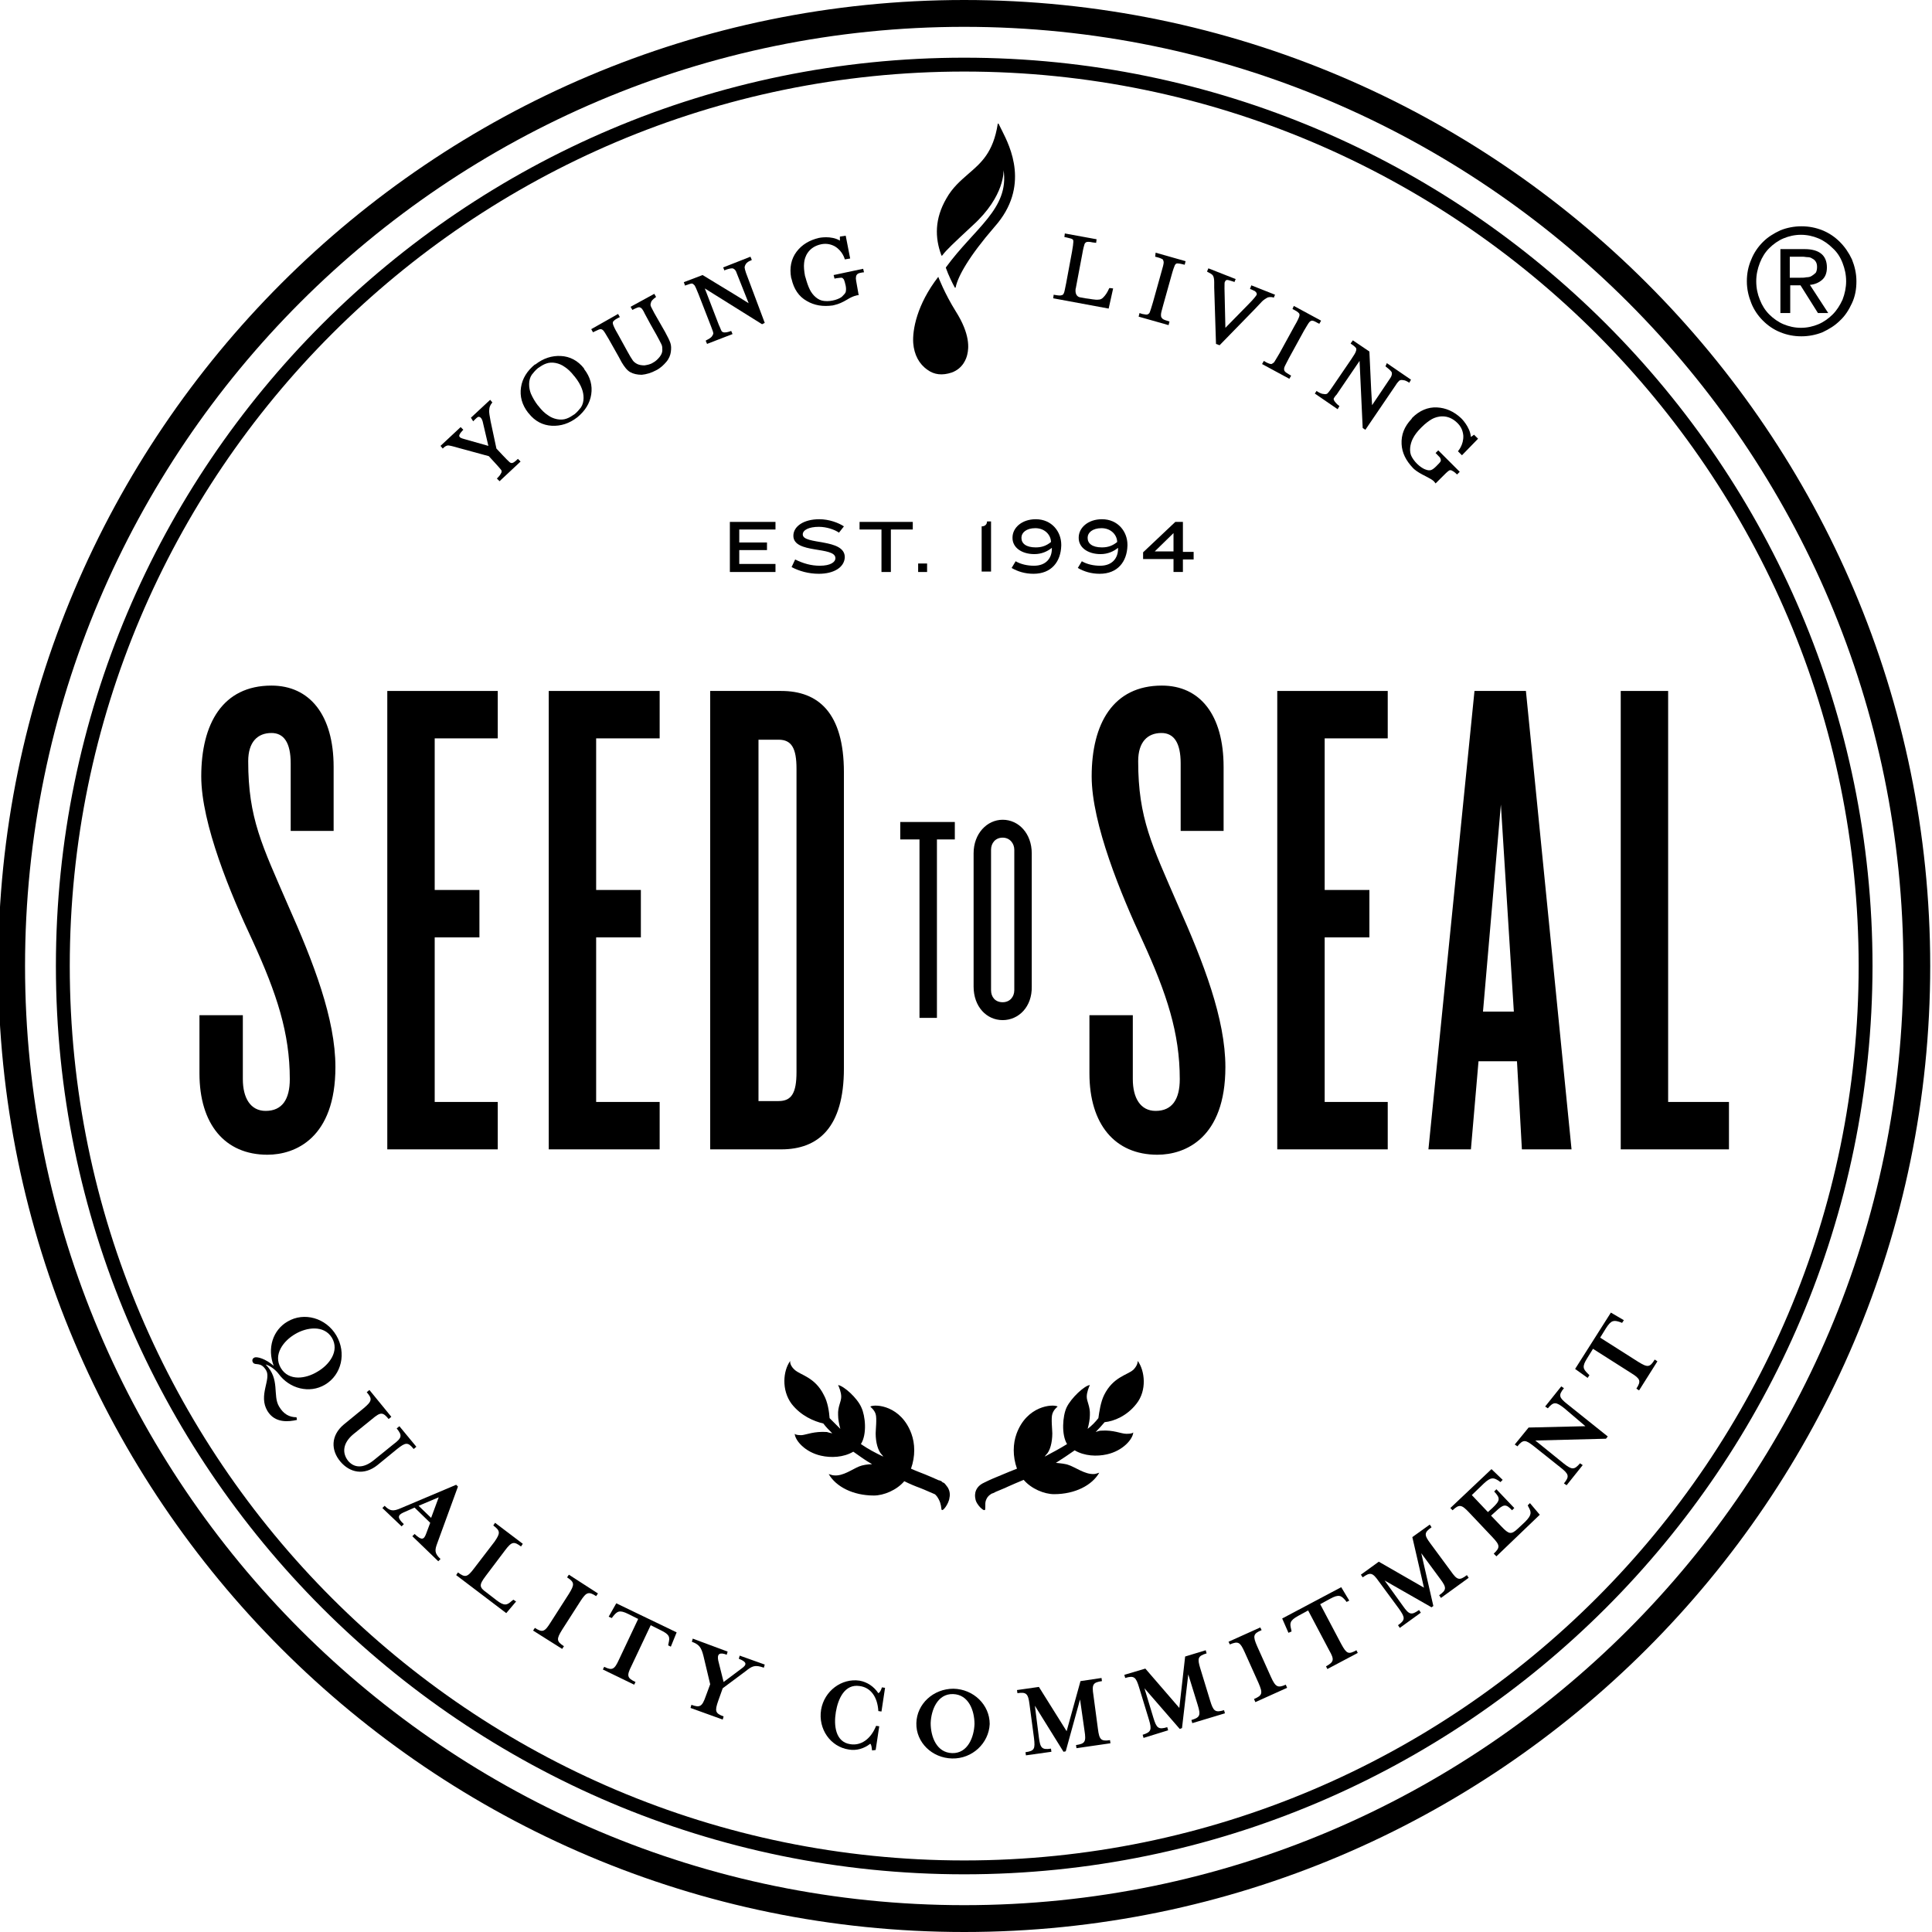 <?xml version="1.0" encoding="UTF-8"?> <svg xmlns="http://www.w3.org/2000/svg" xmlns:xlink="http://www.w3.org/1999/xlink" version="1.1" id="Layer_1" x="0px" y="0px" viewBox="0 0 432 432" style="enable-background:new 0 0 432 432;" xml:space="preserve"> <style type="text/css"> .st0{fill:#F2CF22;} </style> <g> <path d="M64.3,295.5c3.7-2.2,8.6-0.8,10.9,3.1c2.3,3.9,1.2,8.8-2.5,11c-3.5,2.1-8,0.9-10.4-2.4c-0.6-0.8-1.8-1.8-2.9-2.1 c3.3,3.3,1.5,6.9,3,9.4c1,1.7,2.3,2.4,3.9,2.4l0.1,0.6c-1.8,0.4-4.9,0.8-6.6-2c-2.1-3.5,0.9-7.1-0.3-9.1c-1.2-2-2.4-1-2.9-1.7 c-0.3-0.4-0.2-0.9,0.2-1.1c0.6-0.4,2.7,0.3,4.4,1.8C59.7,301.5,61,297.4,64.3,295.5 M66,298.3c-2.6,1.5-5,4.6-3.2,7.6 c1.8,3,5.6,2.4,8.2,0.8c2.6-1.5,5-4.6,3.2-7.6C72.4,296.2,68.5,296.8,66,298.3"></path> <path d="M88.7,319.4l0.6-0.5l3.8,4.6l-0.6,0.5c-1.3-1.6-1.8-1.5-3.7,0l-4.4,3.6c-3,2.4-6.2,1.7-8.3-0.8c-2.1-2.5-2.2-5.8,0.8-8.3 l4.4-3.6c1.9-1.6,2-2.1,0.7-3.6l0.6-0.5l4.9,6l-0.6,0.5c-1.3-1.6-1.8-1.6-3.7,0l-4.2,3.4c-2.4,2-2.5,4.2-1.2,5.9 c1.3,1.6,3.4,1.9,5.9-0.2l4.2-3.4C89.9,321.5,90,321,88.7,319.4"></path> <path d="M90.2,338.2c-1.3,0.6-1.4,1.2,0.1,2.6l-0.5,0.5l-4.3-4.1l0.5-0.5c1.2,1.2,1.9,1.3,3.7,0.5l12.3-5.2l0.4,0.4l-4.6,12.6 c-0.6,1.6-0.7,2.3,0.7,3.6l-0.5,0.5l-5.8-5.6l0.5-0.5c1.6,1.5,2.1,1.3,2.6-0.1l0.9-2.4l-3.5-3.4L90.2,338.2z M98.1,334.8l-4.5,1.9 l2.8,2.7L98.1,334.8z"></path> <path d="M110.3,341.1l0.4-0.6l6.2,4.7l-0.4,0.6c-1.6-1.2-2.1-1.1-3.6,0.9l-4.3,5.7c-1.5,2-1.5,2.5,0.2,3.7l2.2,1.7 c1.8,1.4,2.4,1.1,3.4,0.2l0.4-0.3l0.6,0.4l-2.2,2.6l-11.2-8.5l0.4-0.6c1.6,1.2,2.1,1.1,3.6-0.9l4.6-6 C111.9,342.8,111.9,342.3,110.3,341.1"></path> <path d="M119.2,364.6l0.4-0.6c1.7,1.1,2.2,0.9,3.5-1.2l4.1-6.4c1.3-2.1,1.3-2.6-0.4-3.7l0.4-0.6l6.5,4.2l-0.4,0.6 c-1.7-1.1-2.2-0.9-3.5,1.1l-4.1,6.4c-1.3,2.1-1.3,2.6,0.4,3.7l-0.4,0.6L119.2,364.6z"></path> <path d="M150,368.2l-0.6-0.3l0.1-0.5c0.3-1.3,0.3-1.9-1.8-2.9l-2.2-1.1l-4.3,9.1c-1.1,2.2-1,2.7,0.9,3.6l-0.3,0.6l-7-3.4l0.3-0.6 c1.8,0.9,2.3,0.6,3.3-1.6l4.3-9.1l-2.2-1.1c-2-1-2.5-0.6-3.4,0.5l-0.3,0.4l-0.7-0.3l1.7-3l13.5,6.5L150,368.2z"></path> <path d="M166.7,373.7l-5.1,3.8l-1,2.8c-0.8,2.3-0.7,2.8,1.2,3.5l-0.2,0.7l-7.2-2.6l0.2-0.7c1.9,0.7,2.4,0.4,3.2-1.9l1-2.7l-1.5-6.3 c-0.5-2-1-2.6-2.6-3.2l0.2-0.7l7.8,2.9l-0.2,0.7c-1.6-0.6-2.2-0.2-1.9,1.3l1.2,4.8l4-3c1.3-0.9,1.2-1.5-0.6-2.2l0.2-0.7l5.6,2 l-0.2,0.7C168.8,372.2,168.2,372.5,166.7,373.7"></path> <path d="M195,391.4c-0.1-0.6-0.1-1.2-0.4-1.5c-1.4,1.1-3.1,1.6-4.8,1.3c-4.1-0.6-6.9-4.6-6.2-8.9c0.7-4.2,4.6-7.1,8.6-6.5 c1.7,0.3,3.2,1.3,4.2,2.8c0.4-0.2,0.6-0.7,0.8-1.3l0.7,0.1l-0.8,5.3l-0.7-0.1c-0.2-3.3-1.8-5.3-4.2-5.6c-3.3-0.5-4.8,2.8-5.3,5.8 c-0.5,3-0.1,6.7,3.2,7.2c2.4,0.4,4.6-1.1,5.8-4.1l0.7,0.1l-0.8,5.3L195,391.4z"></path> <path d="M212.9,393.2c-4.5-0.1-8.1-3.6-8-7.9c0.1-4.3,3.8-7.7,8.3-7.7c4.5,0.1,8.1,3.6,8.1,7.9 C221.1,389.8,217.4,393.3,212.9,393.2 M213.1,378.8c-3.5-0.1-4.9,3.6-5,6.5c0,3,1.3,6.6,4.8,6.7c3.5,0.1,4.9-3.6,5-6.5 C217.9,382.5,216.6,378.9,213.1,378.8"></path> <path d="M232.3,388.5c0.3,2.4,0.7,2.8,2.7,2.5l0.1,0.7l-5.7,0.8l-0.1-0.7c2-0.3,2.2-0.7,1.9-3.2l-1-7.5c-0.3-2.4-0.7-2.8-2.7-2.5 l-0.1-0.7l4.9-0.7l6.2,9.9l3.1-11.2l4.7-0.7l0.1,0.7c-2,0.3-2.3,0.7-1.9,3.2l1,7.5c0.3,2.4,0.7,2.8,2.7,2.5l0.1,0.7l-7.6,1.1 l-0.1-0.7c2-0.3,2.3-0.7,1.9-3.2l-1-7l-3.2,11.6l-0.5,0.1l-6.4-10.3L232.3,388.5z"></path> <path d="M257.9,384.1c0.7,2.3,1.1,2.7,3.1,2.1l0.2,0.7l-5.5,1.7l-0.2-0.7c1.9-0.6,2.1-1.1,1.4-3.4l-2.2-7.2 c-0.7-2.3-1.1-2.7-3.1-2.1l-0.2-0.7l4.7-1.4l7.6,8.8l1.3-11.5l4.6-1.4l0.2,0.7c-2,0.6-2.1,1.1-1.4,3.4l2.2,7.2 c0.7,2.3,1.1,2.7,3.1,2.1l0.2,0.7l-7.3,2.2l-0.2-0.7c2-0.6,2.1-1.1,1.4-3.4l-2.1-6.8l-1.4,12l-0.5,0.2l-7.9-9.1L257.9,384.1z"></path> <path d="M280.7,380.6l-0.3-0.7c1.9-0.8,2-1.3,1-3.6l-3.1-6.9c-1-2.2-1.4-2.5-3.3-1.7l-0.3-0.6l7.1-3.2l0.3,0.6 c-1.9,0.8-2,1.3-1,3.6l3.1,6.9c1,2.2,1.5,2.5,3.3,1.7l0.3,0.7L280.7,380.6z"></path> <path d="M301.7,357.9l-0.6,0.3l-0.3-0.4c-0.9-1-1.4-1.4-3.4-0.3l-2.2,1.2l4.7,8.9c1.2,2.2,1.6,2.4,3.4,1.4l0.3,0.6l-6.8,3.6 l-0.3-0.6c1.8-1,1.9-1.5,0.7-3.6l-4.7-8.9l-2.2,1.2c-2,1.1-1.9,1.7-1.6,3l0.1,0.5l-0.7,0.3l-1.4-3.2l13.2-7L301.7,357.9z"></path> <path d="M313.7,359.1c1.4,2,1.9,2.1,3.6,0.9l0.4,0.6l-4.7,3.4l-0.4-0.6c1.7-1.2,1.6-1.7,0.2-3.7l-4.5-6.1c-1.4-2-1.9-2.1-3.6-0.9 l-0.4-0.6l4-2.9l10.1,5.8l-2.6-11.3l3.9-2.8l0.4,0.6c-1.7,1.2-1.7,1.7-0.2,3.7l4.5,6.1c1.4,2,1.9,2.2,3.6,0.9l0.4,0.6l-6.2,4.5 l-0.4-0.6c1.7-1.2,1.7-1.7,0.2-3.7l-4.2-5.7l2.7,11.8l-0.4,0.3l-10.5-6L313.7,359.1z"></path> <path d="M334,347.4c1.5-1.4,1.4-1.9-0.3-3.7l-5.2-5.5c-1.7-1.8-2.2-1.9-3.7-0.5l-0.5-0.5l9.2-8.7l2.5,2.4l-0.5,0.5l-0.4-0.3 c-1.1-0.7-1.7-0.9-3.3,0.6l-2.7,2.6l3.6,3.8l1-0.9c1.8-1.7,1.8-2.2,0.4-3.7l0.5-0.5l4,4.2l-0.5,0.5c-1.4-1.5-1.9-1.4-3.7,0.3 l-1,0.9l2.3,2.4c1.7,1.8,2.2,1.9,3.7,0.5l1.6-1.5c1.6-1.6,1.4-2.2,0.8-3.3l-0.2-0.4l0.5-0.5l2.2,2.6l-9.7,9.3L334,347.4z"></path> <path d="M349.8,314.9c-1.9-1.5-2.4-1.5-3.7,0l-0.6-0.4l3.6-4.5l0.6,0.4c-1.3,1.6-1.1,2.1,0.8,3.6l9,7.2l-0.4,0.5l-15.8,0.4l6.3,5.1 c1.9,1.5,2.4,1.5,3.7,0l0.6,0.4l-3.6,4.5l-0.6-0.4c1.3-1.6,1.1-2.1-0.8-3.6l-5.9-4.7c-1.9-1.5-2.4-1.6-3.7,0l-0.6-0.4l3.1-3.8 l12.7-0.3L349.8,314.9z"></path> <path d="M363.1,295.2l-0.4,0.6l-0.5-0.2c-1.3-0.4-1.9-0.5-3.1,1.4l-1.3,2.1l8.5,5.4c2.1,1.3,2.6,1.3,3.7-0.5l0.6,0.4l-4.1,6.5 l-0.6-0.4c1.1-1.7,0.9-2.2-1.2-3.5l-8.5-5.4l-1.3,2.1c-1.2,1.9-0.9,2.4,0.1,3.4l0.4,0.4l-0.4,0.6l-2.8-2l8-12.6L363.1,295.2z"></path> <path d="M215.6,432c-119.1,0-216-96.9-216-216c0-119.1,96.9-216,216-216s216,96.9,216,216C431.6,335.1,334.7,432,215.6,432 M215.6,6C99.8,6,5.6,100.2,5.6,216c0,115.8,94.2,210,210,210s210-94.2,210-210C425.6,100.2,331.4,6,215.6,6"></path> <path d="M215.6,419.1c-112,0-203.1-91.1-203.1-203.1c0-112,91.1-203.1,203.1-203.1c112,0,203.1,91.1,203.1,203.1 C418.6,328,327.5,419.1,215.6,419.1 M215.6,16c-110.3,0-200,89.7-200,200c0,110.3,89.7,200,200,200c110.3,0,200-89.7,200-200 C415.6,105.7,325.9,16,215.6,16"></path> <path d="M59.8,258.2c-9.5,0-15.2-6.8-15.2-18.2V227h9.7v14.3c0,4.2,1.7,7.1,5.1,7.1c3.7,0,5.4-2.6,5.4-7.1 c0-10.3-2.9-19.1-8.3-30.9C51.6,200,45,184.2,45,173.6c0-11.8,4.8-20.3,15.7-20.3c8.5,0,13.9,6.5,13.9,18.2v14.3H65v-15.1 c0-4.6-1.5-6.8-4.3-6.8c-3.1,0-5.2,2-5.2,6.3c0,12.8,3.1,18.8,8.9,32.2c5.7,12.8,10.6,25.4,10.6,36.2C75,254.5,66,258.2,59.8,258.2 "></path> <polygon points="86.6,257 86.6,154.5 111.3,154.5 111.3,165.1 97.2,165.1 97.2,199 107.2,199 107.2,209.6 97.2,209.6 97.2,246.4 111.3,246.4 111.3,257 "></polygon> <polygon points="122.7,257 122.7,154.5 147.5,154.5 147.5,165.1 133.3,165.1 133.3,199 143.3,199 143.3,209.6 133.3,209.6 133.3,246.4 147.5,246.4 147.5,257 "></polygon> <path d="M174.7,257h-15.9V154.5h15.9c8.2,0,14,4.8,14,18.2v66.2C188.7,252.2,182.9,257,174.7,257 M178.1,171.9c0-4.6-1.1-6.5-4-6.5 h-4.5v80.8h4.5c2.9,0,4-1.8,4-6.5V171.9z"></path> <path d="M258.8,258.2c-9.5,0-15.2-6.8-15.2-18.2V227h9.7v14.3c0,4.2,1.7,7.1,5.1,7.1c3.7,0,5.4-2.6,5.4-7.1 c0-10.3-2.9-19.1-8.3-30.9c-4.8-10.3-11.4-26.2-11.4-36.8c0-11.8,4.8-20.3,15.7-20.3c8.5,0,13.8,6.5,13.8,18.2v14.3H264v-15.1 c0-4.6-1.5-6.8-4.3-6.8c-3.1,0-5.2,2-5.2,6.3c0,12.8,3.1,18.8,8.9,32.2c5.7,12.8,10.6,25.4,10.6,36.2 C274,254.5,265,258.2,258.8,258.2"></path> <polygon points="285.6,257 285.6,154.5 310.3,154.5 310.3,165.1 296.2,165.1 296.2,199 306.2,199 306.2,209.6 296.2,209.6 296.2,246.4 310.3,246.4 310.3,257 "></polygon> <path d="M340.3,257l-1.1-19.7h-8.6l-1.7,19.7h-9.5l10.3-102.5h11.5L351.4,257H340.3z M335.6,179.9l-4,46.3h6.9L335.6,179.9z"></path> <polygon points="362.4,257 362.4,154.5 373,154.5 373,246.4 386.6,246.4 386.6,257 "></polygon> <polygon points="209.5,187.7 209.5,227.6 205.6,227.6 205.6,187.7 201.3,187.7 201.3,183.8 213.5,183.8 213.5,187.7 "></polygon> <path d="M224.2,228.1c-3.6,0-6.5-3-6.5-7.5v-29.8c0-4.4,3-7.5,6.5-7.5c3.6,0,6.5,3.1,6.5,7.5v29.8 C230.8,225.1,227.8,228.1,224.2,228.1 M226.8,190c0-1.4-1-2.7-2.6-2.7c-1.6,0-2.6,1.2-2.6,2.7v31.4c0,1.5,0.9,2.7,2.6,2.7 c1.6,0,2.6-1.2,2.6-2.7V190z"></path> <polygon points="163.2,127.9 163.2,116.7 173.4,116.7 173.4,118.4 165.3,118.4 165.3,121.3 171.5,121.3 171.5,123 165.3,123 165.3,126.1 173.4,126.1 173.4,127.9 "></polygon> <path d="M183.1,128.3c-2.3,0-4.4-0.6-6.1-1.5l0.8-1.7c1.8,0.9,3.6,1.4,5.5,1.4c2.4,0,3.5-0.8,3.5-1.7c0-2.7-9.4-0.9-9.4-5 c0-2.1,2.3-3.7,5.8-3.7c2.2,0,4.3,0.8,5.5,1.6l-1.1,1.4c-1-0.7-2.8-1.3-4.5-1.3c-2.2,0-3.6,0.7-3.6,1.7c0,2.4,9.4,0.8,9.4,5.1 C188.8,126.9,186.4,128.3,183.1,128.3"></path> <polygon points="199.2,118.4 199.2,127.9 197.1,127.9 197.1,118.4 192.2,118.4 192.2,116.7 204.1,116.7 204.1,118.4 "></polygon> <rect x="205.3" y="126" width="2" height="1.9"></rect> <path d="M219.5,127.9v-10.2c0.8,0,1.2-0.5,1.2-1.1h0.9v11.2H219.5z"></path> <path d="M231.1,128.3c-1.9,0-3.5-0.5-4.9-1.3l0.9-1.5c1.2,0.7,2.7,1,4.1,1c2.7,0,4-1.7,4-3.8v-0.2c-1,0.8-2.3,1.4-3.9,1.4 c-2.9,0-4.9-1.5-4.9-3.6v-0.1c0-2.2,2.1-4.1,5.2-4.1c3.6,0,5.7,2.8,5.7,5.7v0.2C237.2,125.6,235.1,128.3,231.1,128.3 M235,121.2 c0-1.5-1.3-3.1-3.5-3.1c-2,0-3.1,1-3.1,2.1v0.1c0,1.2,1,2.1,3.2,2.1C233,122.4,234,122,235,121.2L235,121.2z"></path> <path d="M245.9,128.3c-1.9,0-3.5-0.5-4.9-1.3l0.9-1.5c1.2,0.7,2.7,1,4.1,1c2.7,0,4-1.7,4-3.8v-0.2c-1,0.8-2.3,1.4-3.9,1.4 c-2.9,0-4.9-1.5-4.9-3.6v-0.1c0-2.2,2.1-4.1,5.2-4.1c3.6,0,5.7,2.8,5.7,5.7v0.2C252,125.6,249.9,128.3,245.9,128.3 M249.8,121.2 c0-1.5-1.3-3.1-3.5-3.1c-2,0-3.1,1-3.1,2.1v0.1c0,1.2,1,2.1,3.2,2.1C247.8,122.4,248.8,122,249.8,121.2L249.8,121.2z"></path> <path d="M264.5,125v2.9h-2.1V125h-6.8v-1.5l7.2-6.8h1.7v6.7h2.4v1.7H264.5z M262.4,119.2l-4.2,4.1h4.2V119.2z"></path> <g> <path d="M254.1,313.9c2.4-3,1.9-7.4,0.3-9.6c0,0.6-0.3,1.3-1,2c-1.4,1.2-4.5,1.6-6.5,5.6c-0.8,1.6-1.1,3.8-1.3,5.2 c-0.7,0.9-1.5,1.7-2.4,2.4c0.3-1.1,0.5-2.2,0.5-3.1c0.1-1.9-0.7-3-0.7-4.1c0-1,0.5-2.2,0.7-2.6c-1.2,0.1-4.2,2.9-5.2,5 c-0.9,1.9-1.2,6.1,0.1,8.2c-1.6,1-3.3,1.9-5,2.8c0.1-0.1,0.1-0.2,0.3-0.4c0.9-0.8,1.4-2.8,1.4-4.8c0-0.7-0.3-3.4,0-4.3 c0.3-1,1-1.5,1.2-1.7c-1.1-0.6-6.9-0.2-9.2,6.1c-0.8,2.2-0.9,5,0.1,7.8c-1.1,0.4-2.2,0.9-3.2,1.3c-1.5,0.6-2.9,1.2-4.1,1.8 c-2.7,1.2-2,3.6-2,3.6c0.1,1.3,2.2,3.3,2.2,2.3c0.1-1-0.2-1.5,0.5-2.6c0.3-0.4,0.6-0.6,0.9-0.8c0.3-0.1,0.6-0.2,0.9-0.4h0 c0.9-0.4,2-0.8,2.8-1.2c1.1-0.5,2.3-1,3.5-1.5c1.7,2,4.6,3.2,6.8,3.2c4.7,0,8.5-2,10.1-4.8c-0.4,0.1-0.8,0.3-1.2,0.3 c-2,0.1-4.1-1.5-5.6-2c-0.7-0.3-1.9-0.4-2.9-0.5c1.4-0.9,2.8-1.8,4.2-2.8c2.2,1.3,5,1.4,7.2,0.9c3.6-0.8,5.8-3.4,5.9-4.9 c-0.3,0.3-1,0.3-1.6,0.3c-1.1,0-2.8-0.9-5.6-0.7c-0.3,0-0.7,0.1-1.2,0.3c0.7-0.7,1.3-1.4,2-2.2C249.1,317.8,252,316.6,254.1,313.9 z"></path> <path d="M210.9,331.5c-0.1,0-0.2-0.1-0.3-0.2c-0.1-0.1-0.2-0.2-0.4-0.2c-0.1-0.1-0.2-0.1-0.3-0.1c-0.9-0.4-2-0.9-3-1.3 c-1-0.4-2.1-0.8-3.2-1.3c1-2.8,0.9-5.6,0.1-7.8c-2.3-6.3-8-6.7-9.2-6.1c0.1,0.2,0.9,0.7,1.2,1.7c0.3,0.9,0,3.6,0,4.3 c0,2,0.5,3.9,1.4,4.8c0.1,0.1,0.2,0.2,0.3,0.4c-1.7-0.8-3.4-1.7-5-2.8c1.4-2.2,1-6.3,0.1-8.2c-0.9-2.1-3.9-4.8-5.2-5 c0.2,0.4,0.7,1.6,0.7,2.6c0,1.2-0.8,2.2-0.7,4.1c0,0.9,0.2,2,0.5,3.1c-0.8-0.8-1.6-1.6-2.4-2.4c-0.1-1.4-0.4-3.6-1.3-5.2 c-2-4-5.2-4.4-6.5-5.6c-0.8-0.7-1.1-1.5-1-2c-1.6,2.2-2,6.5,0.3,9.6c2.1,2.7,5,3.9,7.1,4.4c0.6,0.8,1.3,1.5,2,2.2 c-0.5-0.1-0.9-0.2-1.2-0.3c-2.8-0.2-4.6,0.6-5.6,0.7c-0.6,0-1.3,0-1.6-0.3c0.1,1.5,2.3,4.1,5.9,4.9c2.2,0.5,5,0.4,7.2-0.9 c1.4,1,2.8,2,4.2,2.8c-1,0-2.2,0.2-2.9,0.5c-1.5,0.6-3.6,2.2-5.6,2c-0.4,0-0.8-0.2-1.2-0.3c1.6,2.8,5.4,4.8,10.1,4.8 c2.2,0,5.1-1.2,6.8-3.2c1.2,0.6,2.4,1.1,3.5,1.5c1.3,0.5,2.3,1,3.3,1.4c0.2,0.1,0.3,0.3,0.5,0.5c0.7,1,0.9,1.8,1,2.8 c0.1,1,1.7-1.2,1.8-2.5c0,0,0.4-1.4-0.6-2.6C211.4,331.9,211.2,331.6,210.9,331.5z"></path> </g> <g> <path d="M390.6,62.9c0-1.7,0.3-3.3,1-4.9c0.6-1.5,1.5-2.8,2.6-3.9c1.1-1.1,2.4-1.9,3.9-2.6c1.5-0.6,3.1-0.9,4.7-0.9 c1.7,0,3.2,0.3,4.7,0.9c1.5,0.6,2.8,1.5,3.9,2.6c1.1,1.1,2,2.4,2.7,3.9c0.6,1.5,1,3.1,1,4.9c0,1.8-0.3,3.4-1,4.9 c-0.7,1.5-1.5,2.8-2.7,3.9c-1.1,1.1-2.4,1.9-3.9,2.6c-1.5,0.6-3.1,0.9-4.7,0.9c-1.7,0-3.2-0.3-4.7-0.9c-1.5-0.6-2.8-1.5-3.9-2.6 c-1.1-1.1-2-2.4-2.6-3.9S390.6,64.7,390.6,62.9z M392.7,62.9c0,1.5,0.3,2.9,0.8,4.1c0.5,1.3,1.2,2.4,2.1,3.3 c0.9,0.9,2,1.7,3.2,2.2c1.2,0.5,2.5,0.8,3.9,0.8c1.4,0,2.7-0.3,3.9-0.8s2.3-1.3,3.2-2.2c0.9-0.9,1.6-2,2.2-3.3 c0.5-1.3,0.8-2.7,0.8-4.1c0-1.5-0.3-2.8-0.8-4.1c-0.5-1.3-1.2-2.4-2.2-3.3c-0.9-0.9-2-1.7-3.2-2.2c-1.2-0.5-2.5-0.8-3.9-0.8 c-1.4,0-2.7,0.3-3.9,0.8c-1.2,0.5-2.3,1.3-3.2,2.2c-0.9,0.9-1.6,2-2.1,3.3C393,60.1,392.7,61.4,392.7,62.9z M398.1,55.7h5.4 c3.3,0,5,1.4,5,4.1c0,1.3-0.4,2.2-1.1,2.8c-0.7,0.6-1.6,1-2.7,1.1l4.1,6.3h-2.3l-3.9-6.2h-2.3V70h-2.2V55.7z M400.3,62.1h2.2 c0.5,0,1,0,1.4-0.1c0.5,0,0.9-0.1,1.2-0.3c0.3-0.2,0.6-0.4,0.9-0.7c0.2-0.3,0.3-0.8,0.3-1.3c0-0.5-0.1-0.9-0.3-1.2 c-0.2-0.3-0.4-0.5-0.8-0.7c-0.3-0.2-0.6-0.3-1-0.3c-0.4,0-0.7-0.1-1.1-0.1h-2.9V62.1z"></path> </g> <g> <g> <g> <g> <path d="M204.2,76.7c0.2,2.6,1.3,4.7,3.2,6c1.5,1.1,3.3,1.3,5.4,0.6c2.5-0.9,3.3-3.1,3.5-4.1c0.3-1.3,0.7-4.4-2.6-9.6 c-2.5-4-3.9-7.7-3.9-7.7C205,68.1,204,73.8,204.2,76.7z"></path> </g> <g> <path d="M224.1,29.3l-0.8-1.6c-0.1-0.1-0.2-0.1-0.2,0c-1,6.4-3.7,8.7-6.6,11.2c-1.7,1.5-3.5,3-4.9,5.5 c-2.6,4.5-2.6,8.7-1.1,12.7c0,0.1,0.2,0.1,0.2,0c1-1.3,2.4-2.6,6.8-6.7c7.3-6.6,6.9-12.4,6.9-12.4c1.3,8.7-6.5,13-12.9,21.8 c0,0,0,0.1,0,0.1c0.6,1.7,1.5,3.5,2,4.4c0.1,0.1,0.2,0,0.2-0.1c0.5-2.4,2.9-6.8,8.7-13.5C230.4,41.7,225.8,32.7,224.1,29.3z"></path> </g> </g> </g> </g> <path class="st0" d="M182.9,41.5"></path> <path d="M105.8,94.2l0.5-0.5c0.5-0.5,0.7-0.5,0.7-0.5c0.6,0,0.9,0.7,1.1,1.8l1.1,4.7l-5.3-1.5c-0.8-0.2-1.1-0.4-1.1-0.5 c-0.5-0.4,0.8-1.6,0.8-1.6l-0.6-0.6l-4.5,4.2l0.5,0.6l0.1-0.1c0.4-0.4,0.8-0.6,1.1-0.6c0.2,0,0.8,0.1,2.5,0.6l6.6,1.8 c0,0,2.5,2.7,2.7,3c0.2,0.2,0.2,0.5,0.1,0.7c-0.1,0.2-0.3,0.6-0.7,1l-0.3,0.3l0.6,0.6l4.7-4.4l-0.6-0.6l-0.1,0.1 c-0.6,0.6-1,0.8-1.1,0.8c-0.2,0.1-0.5,0-0.7-0.2c-0.3-0.2-2.9-3-2.9-3l-1.3-6.1c-0.2-1.2-0.4-2-0.3-2.6c0-0.5,0.2-1,0.6-1.5 l0.1-0.1l-0.5-0.6l-4.3,4L105.8,94.2z"></path> <path d="M162,60.5l0.1-0.1c0.5-0.2,1.2-0.4,1.6-0.4c0.3,0,0.8,0.3,1,1l2.7,6.8l-2.9-1.8l-7.4-4.5l-4.2,1.6l0.3,0.8l0.1-0.1 c0.9-0.3,1.2-0.4,1.4-0.4c0.2,0,0.4,0.2,0.6,0.4c0.2,0.3,0.5,1,0.9,2l2.8,7.2c0.4,1,0.5,1.4,0.5,1.5c0,0.2-0.1,0.4-0.3,0.7 c-0.2,0.3-0.7,0.6-1.3,0.9l-0.1,0.1l0.3,0.7l5.7-2.2l-0.3-0.7l-0.6,0.2c-0.7,0.2-1.2,0.2-1.5-0.1c-0.1-0.1-0.3-0.6-0.5-1.1 c-0.1-0.2-0.2-0.4-0.3-0.7l-3-7.8l12.8,8l0.6-0.3L166.8,61c-0.2-0.6-0.3-1-0.3-1.2c0-0.2,0.1-0.5,0.3-0.8c0.2-0.3,0.6-0.6,1.2-0.8 l0.1-0.1l-0.3-0.7l-6.1,2.4L162,60.5z"></path> <path d="M309.8,81.9l0.1,0.1c0.4,0.3,1,0.8,1.2,1.1c0.2,0.2,0.2,0.8-0.2,1.4l-4.1,6.1l-0.2-3.4l-0.4-8.6l-3.7-2.5l-0.5,0.7l0.1,0.1 c0.8,0.5,1,0.8,1.1,0.9c0.1,0.2,0.1,0.4,0,0.7c-0.1,0.4-0.5,1-1.1,1.9l-4.3,6.3c-0.6,0.9-0.9,1.2-1,1.3c-0.2,0.1-0.4,0.2-0.8,0.1 c-0.4,0-0.9-0.2-1.5-0.6l-0.1-0.1L294,88l5.1,3.5l0.4-0.7l-0.5-0.4c-0.5-0.5-0.8-0.9-0.8-1.2c0-0.1,0.3-0.6,0.7-1 c0.1-0.2,0.3-0.4,0.4-0.6l4.7-6.9l0.7,15l0.6,0.4l6.8-10c0.3-0.5,0.6-0.8,0.8-1c0.2-0.1,0.5-0.2,0.8-0.1c0.4,0,0.8,0.2,1.3,0.5 l0.1,0.1l0.4-0.7l-5.4-3.7L309.8,81.9z"></path> <path d="M248,64.5c-0.4,0.9-0.8,1.5-1.3,2c-0.3,0.3-0.6,0.5-1.1,0.5c-0.7,0.1-1.9-0.2-2.9-0.3l-1.1-0.2c-0.8-0.1-1.2-0.8-1.1-1.8 c0-0.2,0.1-0.3,0.1-0.5l1.4-7.4c0.2-1.2,0.4-1.9,0.5-2.2c0.1-0.3,0.3-0.4,0.5-0.5c0.1,0,0.5-0.1,1.3,0.1l0.8,0.1l0.1-0.8l-7.1-1.3 L238,53l0.5,0.1c0.9,0.2,1.2,0.3,1.3,0.4c0.2,0.1,0.2,0.3,0.2,0.6c0,0.3-0.1,1.1-0.3,2.2l-1.3,7c-0.3,1.5-0.4,2-0.5,2.2 c-0.1,0.3-0.3,0.5-0.5,0.5c-0.2,0.1-0.6,0.1-1.2,0l-0.6-0.1l-0.1,0.8l12.4,2.3l1-4.5l-0.8-0.1L248,64.5z"></path> <path d="M258.3,57.4l0.4,0.1c0.8,0.2,1.1,0.4,1.3,0.5c0.1,0.2,0.2,0.4,0.2,0.7c0,0.3-0.2,1.1-0.5,2.1l-1.9,6.8 c-0.3,1.1-0.6,1.9-0.7,2.2c-0.1,0.3-0.3,0.4-0.5,0.5c-0.2,0.1-0.6,0-1.2-0.1l-0.6-0.2l-0.2,0.8l6.7,1.9l0.2-0.8l-0.6-0.2 c-0.7-0.2-1-0.4-1.1-0.6c-0.2-0.2-0.2-0.4-0.2-0.8c0-0.3,0.2-1,0.5-2.1l1.9-6.8c0.3-1.1,0.6-1.9,0.7-2.1c0.1-0.2,0.3-0.4,0.5-0.4 c0.2,0,0.5,0,1.3,0.2l0.4,0.1l0.2-0.8l-6.7-1.9L258.3,57.4z"></path> <path d="M279.5,64.6l0.7,0.3c0.1,0.1,0.3,0.1,0.4,0.2c0.5,0.4,0.4,0.6,0.4,0.8c-0.1,0.2-0.6,0.9-1.9,2.2l-5.1,5.2l-0.2-8.8 c0-1.1,0-1.4,0.1-1.5c0.1-0.2,0.2-0.4,0.5-0.4c0.2,0,0.6,0.1,1.5,0.4l0.1,0.1l0.3-0.7l-6.1-2.4l-0.3,0.7l0.1,0.1 c0.6,0.3,1,0.5,1.2,0.8c0.2,0.3,0.3,0.8,0.3,1.5c0,0.6,0,0.9,0,1.2l0.4,12.6l0.8,0.3l7.8-8l1.7-1.8c0.4-0.4,0.9-0.7,1.3-0.9 c0.4-0.1,0.8-0.1,1.2,0l0.1,0.1l0.3-0.7l-5.3-2.1L279.5,64.6z"></path> <path d="M289,69.1l0.4,0.2c0.8,0.4,1,0.7,1.1,0.8c0.1,0.2,0.1,0.4,0,0.7c-0.1,0.3-0.4,1-1,2l-3.4,6.2c-0.6,1-1,1.7-1.2,2 c-0.2,0.2-0.4,0.3-0.6,0.4c-0.3,0-0.6-0.1-1.2-0.4l-0.5-0.3l-0.4,0.7l6.1,3.3l0.4-0.7l-0.5-0.3c-0.7-0.4-0.9-0.6-1-0.8 c-0.1-0.2-0.1-0.5,0-0.8c0.1-0.3,0.5-1,1-2l3.4-6.2c0.6-1,1-1.7,1.2-1.9c0.2-0.2,0.4-0.3,0.6-0.3c0.2,0,0.5,0.1,1.2,0.5l0.4,0.2 l0.4-0.7l-6.1-3.3L289,69.1z"></path> <path d="M130.6,82.4c-1.4-1.8-3.2-2.7-5.2-2.8c-2-0.1-3.9,0.5-5.7,1.9l-0.1,0c-1.7,1.4-2.8,3.1-3.1,5.1c-0.3,2,0.2,3.9,1.6,5.7 l0.1,0.1c1.4,1.8,3.2,2.7,5.2,2.8c2,0.1,3.9-0.5,5.7-1.9l0,0c0,0,0,0,0,0c0,0,0,0,0,0l0,0c1.7-1.4,2.8-3.1,3.1-5.1 c0.3-2-0.2-3.9-1.6-5.7L130.6,82.4z M130.1,86.9c0.5,1.3,0.6,3-0.2,4.2c-0.4,0.5-0.8,1-1.4,1.5c-0.6,0.4-1.2,0.8-1.8,1 c-1.3,0.5-3,0.1-4.1-0.7c-0.8-0.5-1.5-1.2-2.2-2.1l0,0c0,0,0-0.1-0.1-0.1l0,0c-0.7-0.9-1.2-1.8-1.6-2.7c-0.5-1.3-0.6-3,0.2-4.2 c0.4-0.5,0.8-1,1.4-1.5c0.6-0.4,1.2-0.8,1.8-1c1.3-0.5,3-0.1,4.1,0.7c0.8,0.5,1.5,1.2,2.2,2.1l0.1,0.1 C129.3,85.2,129.8,86.1,130.1,86.9z"></path> <path d="M186.4,61.5l0.2,0.8l0.5-0.1c0.7-0.1,1-0.1,1.1-0.1c0.2,0,0.3,0.2,0.5,0.4c0.1,0.2,0.3,0.9,0.4,1.4c0.1,0.5,0.1,1,0,1.4 c-0.1,0.3-0.4,0.6-0.8,1c-0.5,0.5-2.3,1.2-4,1l0,0c-1.4-0.1-2.6-1.3-3.2-2.5c-0.4-0.8-0.7-1.7-1-2.8l-0.1-0.3 c-0.2-1.1-0.3-2.1-0.2-2.9c0.1-1.3,0.9-3.6,3.9-4.2c1.1-0.2,2.1,0,3,0.5c1.8,1.1,2.2,2.9,2.2,2.9l1.2-0.2l-1-5.1l-1.3,0.2l0,0.5 c0,0.1,0,0.2,0,0.4c-2-1.2-4.7-0.6-4.7-0.6c-2.1,0.5-3.8,1.5-5,3.1c-1.2,1.6-1.6,3.6-1.2,5.8l0.1,0.3c0.5,2.2,1.6,3.9,3.4,4.9 c1.7,1,3.6,1.3,5.8,1l0.4-0.1c0.9-0.2,1.8-0.6,2.8-1.2c0.8-0.5,1.5-0.8,2-0.9c0.2-0.1,0.6-0.1,0.6-0.1l-0.3-1.7 c-0.2-1.2-0.4-2-0.3-2.3c0-0.3,0.1-0.5,0.3-0.7c0.2-0.2,0.6-0.3,1.3-0.4l0.2,0l-0.2-0.8L186.4,61.5z"></path> <path d="M141,68.6l0.4,0.7c0,0,1.1-0.6,1.5-0.6c0.2,0,0.3,0.1,0.5,0.2c0.1,0.1,0.4,0.4,0.8,1.3l1.3,2.4c0,0,0,0,0,0l1.3,2.3 c0.5,0.9,0.9,1.7,1.1,2.1c0.2,0.4,0.2,0.8,0.2,1.3c0,0.5-0.2,1-0.6,1.5c-0.4,0.5-0.9,1-1.5,1.3c-0.6,0.4-1.3,0.5-1.9,0.6 c-0.6,0-1.2-0.1-1.6-0.3c-0.4-0.2-0.8-0.5-1-0.8c-0.3-0.4-0.7-1.1-1.2-2l-1.1-2l0,0l-1.1-2c-0.6-1-0.9-1.7-1-2 c-0.1-0.3-0.1-0.5,0-0.7c0.1-0.1,0.3-0.4,1.1-0.8l0.4-0.2l-0.4-0.7l-6,3.4l0.4,0.7l0.4-0.2c0.8-0.4,1.1-0.5,1.3-0.5 c0.2,0,0.4,0.1,0.6,0.3c0.2,0.2,0.6,0.9,1.2,1.9l2.2,3.9l0.7,1.3c0.6,1,1.2,1.8,1.9,2.2c0.7,0.4,1.6,0.6,2.6,0.6 c1-0.1,2.1-0.4,3.2-1c1-0.5,1.7-1.2,2.3-1.9c0.6-0.7,0.9-1.5,1-2.2c0.1-0.8,0.1-1.4-0.1-2c-0.2-0.6-0.6-1.4-1.2-2.5l-2.4-4.2 c-0.4-0.8-0.7-1.3-0.8-1.6c-0.1-0.3,0-0.6,0.1-0.9c0.2-0.5,1.1-1.1,1.1-1.1l-0.4-0.7L141,68.6z"></path> <path d="M321.6,100.7l-0.6,0.6l0.4,0.4c0.5,0.5,0.7,0.7,0.7,0.9c0.1,0.2,0.1,0.4,0,0.6c-0.1,0.2-0.6,0.7-1,1.1 c-0.4,0.4-0.8,0.7-1.1,0.8c-0.3,0.1-0.7,0.1-1.2-0.1c-0.7-0.2-2.2-1.2-3.1-2.8l0,0c-0.7-1.2-0.4-2.9,0.2-4.1c0.4-0.8,1-1.6,1.8-2.4 l0.2-0.2c0.8-0.8,1.6-1.4,2.3-1.8c1.1-0.6,3.5-1.3,5.7,0.9c0.8,0.8,1.2,1.7,1.3,2.8c0.1,2.1-1.2,3.5-1.2,3.5l0.9,0.9l3.6-3.7 l-0.9-0.9l-0.4,0.3c-0.1,0.1-0.2,0.1-0.3,0.2c-0.2-2.3-2.2-4.2-2.2-4.2c-1.6-1.5-3.4-2.3-5.4-2.4c-2-0.1-3.9,0.7-5.5,2.3l-0.2,0.3 c-1.6,1.7-2.3,3.5-2.2,5.6c0.1,2,1,3.7,2.5,5.3l0.3,0.3c0.7,0.6,1.6,1.1,2.6,1.6c0.8,0.4,1.5,0.8,1.8,1.1c0.2,0.2,0.4,0.5,0.4,0.5 l1.2-1.2c0.9-0.9,1.4-1.4,1.7-1.6c0.2-0.2,0.5-0.2,0.7-0.1c0.2,0.1,0.6,0.3,1.1,0.8l0.1,0.1l0.6-0.6L321.6,100.7z"></path> </g> </svg> 